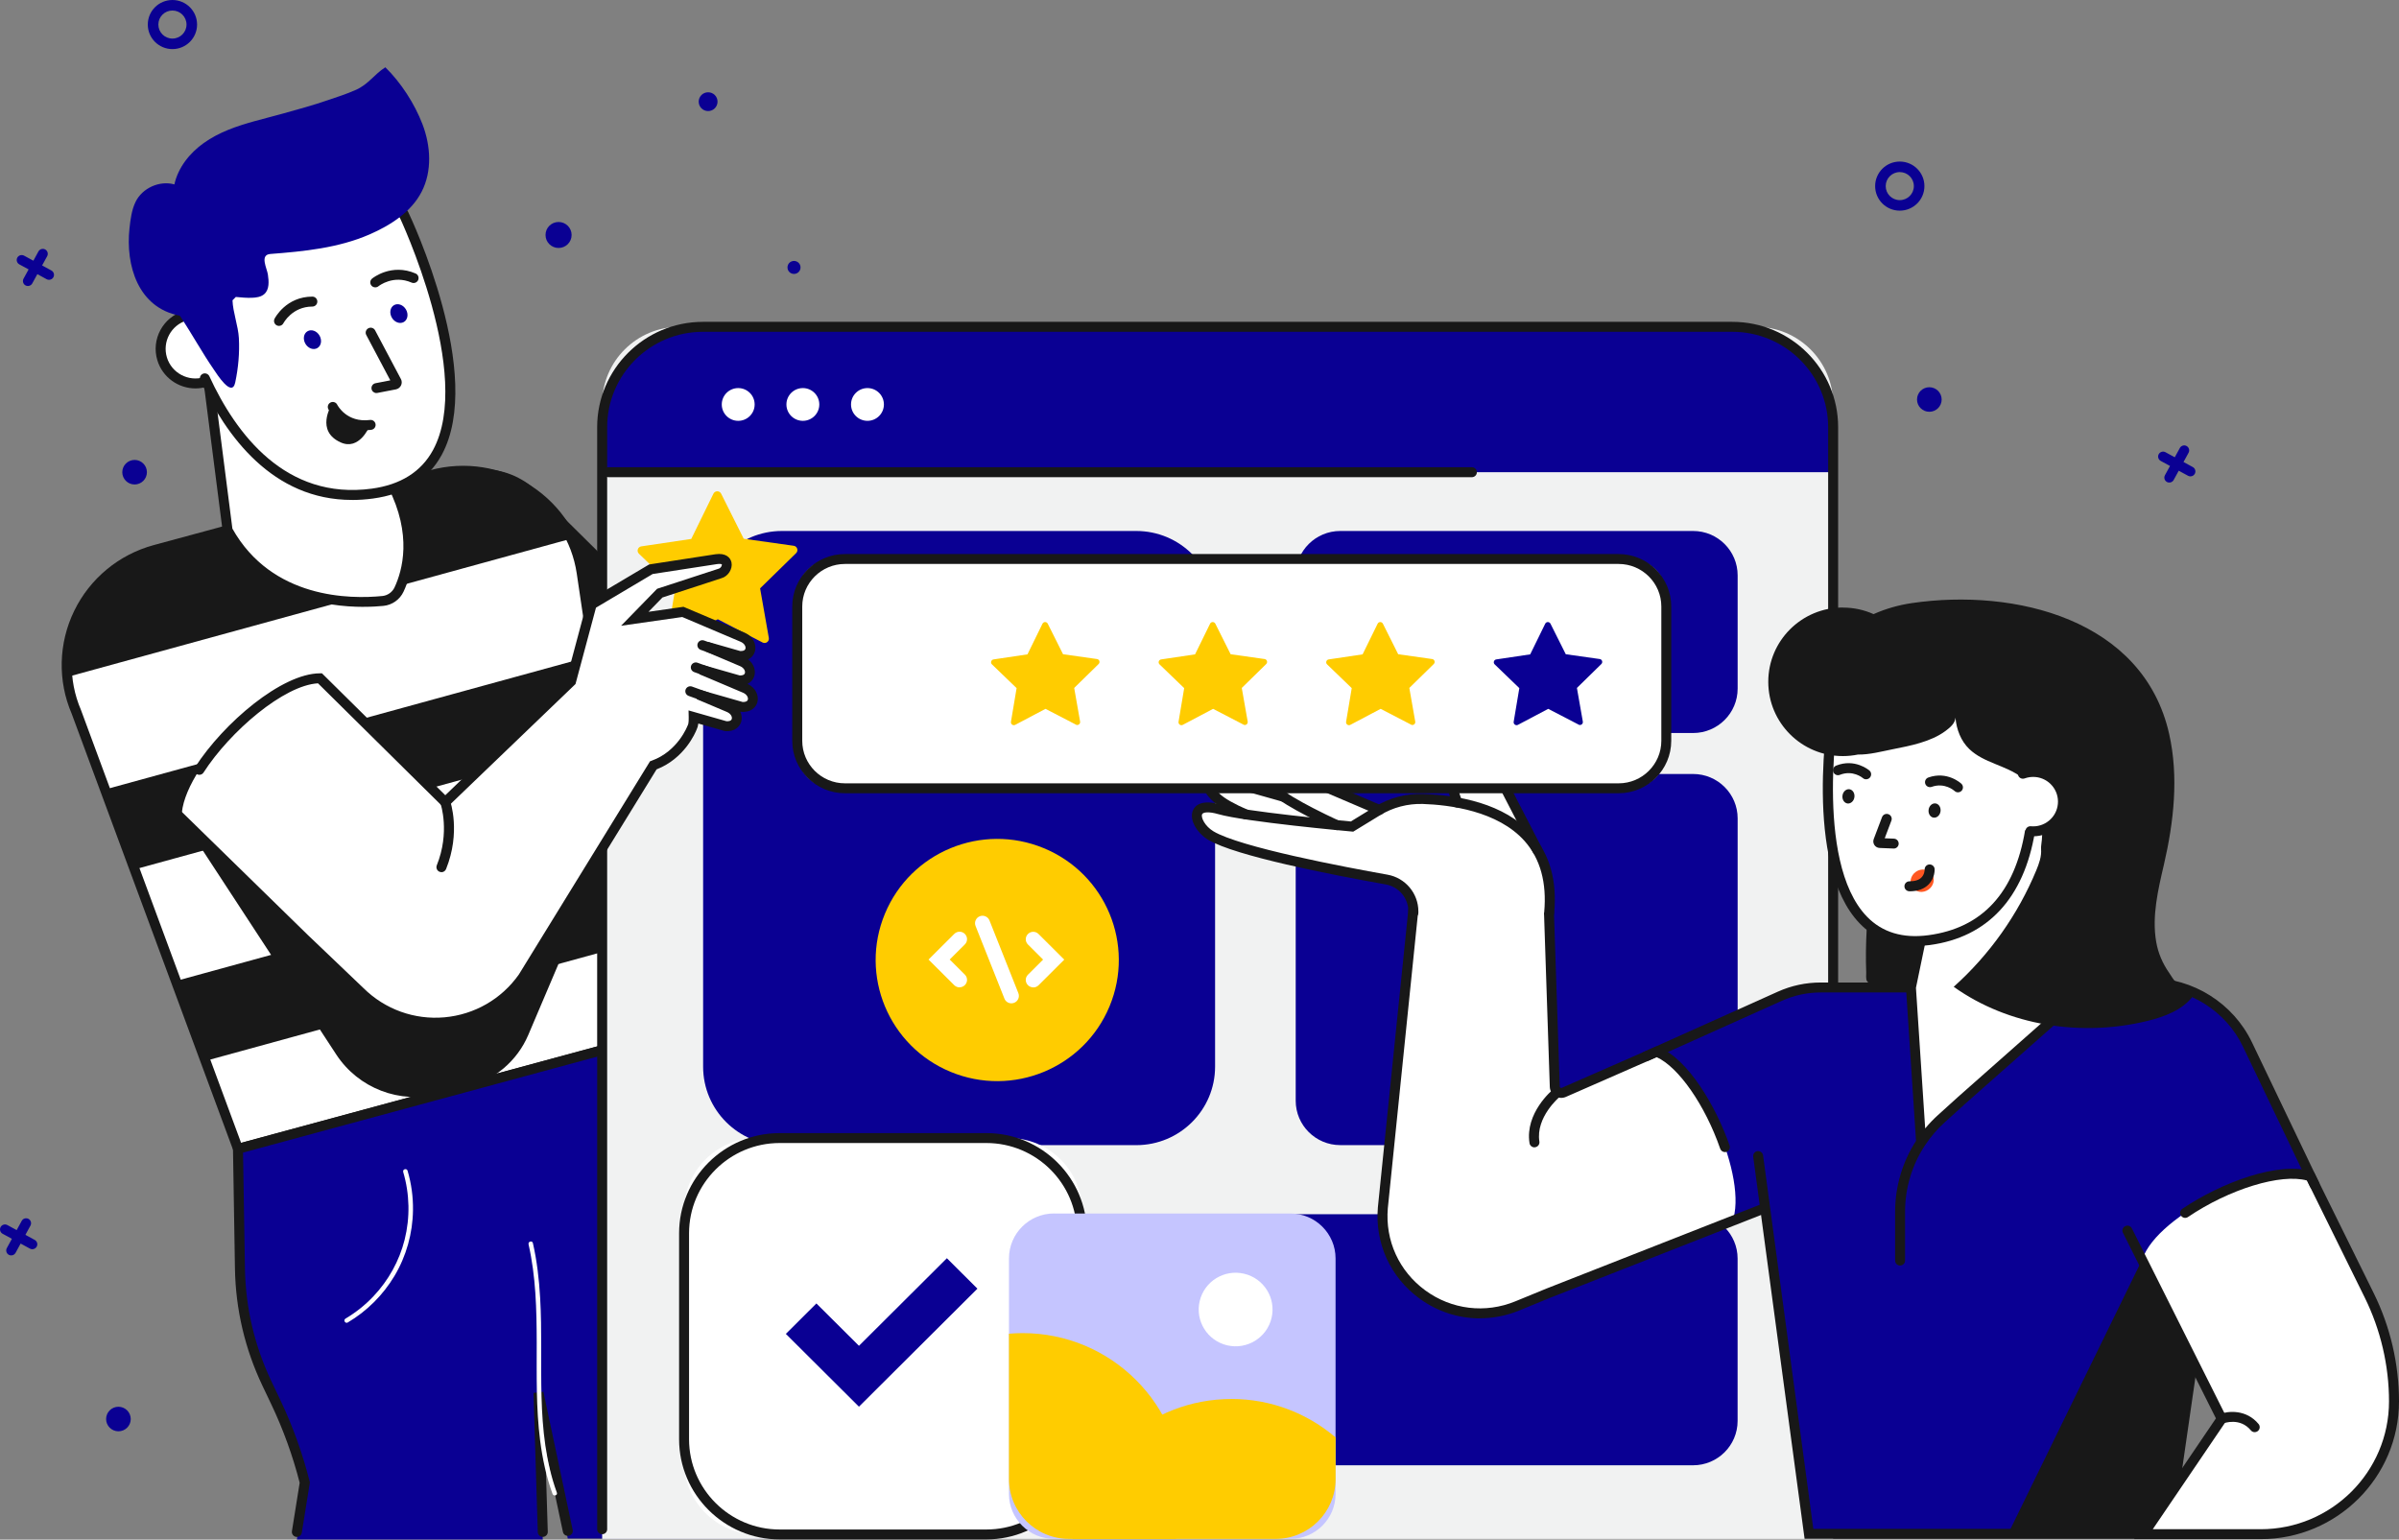 <svg width="349" height="224" viewBox="0 0 349 224" fill="none" xmlns="http://www.w3.org/2000/svg">
<rect x="0" y="0" width="349" height="224" fill="#808080" stroke="none"/>
<g clip-path="url(#clip0_6_1468)">
<path d="M78.164 71.525L94.77 87.95L73.462 109.337L56.856 92.912C52.426 88.531 52.4 81.393 56.798 76.979L62.169 71.588C66.566 67.174 73.734 67.144 78.168 71.529L78.164 71.525Z" fill="#181818"/>
<path d="M62.799 69.095L22.561 79.997C12.351 82.767 6.947 93.884 11.108 103.581L34.623 167.152L94.642 150.888L84.616 83.309C83.09 73.015 72.875 66.359 62.799 69.09V69.095Z" fill="#181818"/>
<path d="M94.642 150.893L92.6 137.139L29.885 154.349L34.623 167.152L94.642 150.893Z" fill="white"/>
<path d="M84.616 83.314C84.355 81.55 83.834 79.891 83.107 78.371L9.793 98.489C9.965 100.197 10.393 101.911 11.108 103.581L15.281 114.864L86.403 95.349L84.616 83.314Z" fill="white"/>
<path d="M90.78 124.837L88.228 107.654L19.581 126.49L25.59 142.727L90.78 124.837Z" fill="white"/>
<path d="M34.174 168.024L33.946 167.405L10.426 103.834C8.373 99.052 8.501 93.59 10.792 88.88C13.078 84.17 17.301 80.676 22.372 79.305L62.61 68.403C67.615 67.048 72.975 67.888 77.314 70.719C81.653 73.549 84.577 78.099 85.337 83.213L95.458 151.423L34.179 168.03L34.174 168.024ZM62.993 69.79L22.755 80.692C18.089 81.958 14.21 85.17 12.102 89.504C9.999 93.839 9.877 98.87 11.78 103.298L35.078 166.283L93.832 150.361L83.9 83.418C83.201 78.713 80.51 74.522 76.521 71.924C72.526 69.32 67.599 68.546 62.993 69.79Z" fill="#181818"/>
<path d="M33.103 77.143C39.14 88.045 51.424 87.863 55.708 87.437C56.723 87.338 57.611 86.707 58.044 85.784C59.209 83.307 60.807 77.817 57.117 70.581L48.85 48.572L29.951 52.508L33.103 77.143Z" fill="white"/>
<path d="M52.873 88.294C47.396 88.294 37.653 86.857 32.471 77.492L32.404 77.37L29.147 51.934L49.31 47.732L57.783 70.288C61.556 77.707 59.98 83.368 58.704 86.088C58.166 87.238 57.045 88.029 55.786 88.151C55.087 88.222 54.088 88.289 52.878 88.289L52.873 88.294ZM33.808 76.911C39.567 87.156 50.981 87.183 55.636 86.713C56.391 86.636 57.062 86.16 57.389 85.475C58.554 82.993 59.986 77.801 56.474 70.907L56.44 70.836L48.389 49.407L30.756 53.078L33.808 76.911Z" fill="#181818"/>
<path d="M47.551 66.132L55.203 65.529L56.557 69.184C56.557 69.184 51.807 70.931 47.551 66.132Z" fill="#181818"/>
<path d="M34.623 167.151L34.912 184.544C35.006 190.354 36.349 196.07 38.846 201.322L40.128 204.015C41.914 207.763 43.324 211.677 44.345 215.702L43.191 223.994H78.957L78.335 202.638L82.597 223.84H115.799L97.894 157.935L94.642 150.887L34.623 167.151Z" fill="#0A0093"/>
<path d="M43.19 223.614C43.151 223.614 43.112 223.614 43.074 223.603C42.68 223.542 42.408 223.171 42.469 222.773L43.595 215.73C42.591 211.811 41.204 207.974 39.467 204.32L38.185 201.627C35.627 196.248 34.279 190.504 34.179 184.55L33.885 166.594L95.042 150.02L98.593 157.737L116.498 222.536C116.603 222.923 116.376 223.321 115.993 223.426C115.605 223.531 115.205 223.304 115.1 222.923L97.211 158.179L94.237 151.739L35.356 167.694L35.633 184.522C35.727 190.266 37.026 195.811 39.5 201.003L40.782 203.695C42.585 207.482 44.017 211.457 45.043 215.52L45.082 215.664L43.906 223C43.85 223.354 43.54 223.608 43.19 223.608V223.614Z" fill="#181818"/>
<path d="M78.962 223.607C78.574 223.607 78.252 223.297 78.235 222.905L77.614 202.66L79.051 202.488L83.312 222.584C83.395 222.977 83.146 223.358 82.752 223.441C82.352 223.524 81.975 223.275 81.892 222.883L79.317 210.731L79.689 222.86C79.7 223.259 79.384 223.59 78.984 223.607H78.962Z" fill="#181818"/>
<path d="M81.015 217.183C79.389 212.705 78.906 207.945 78.779 203.213C78.651 198.419 78.857 193.621 78.579 188.828C78.424 186.152 78.119 183.476 77.525 180.861C77.431 180.452 76.804 180.623 76.892 181.033C77.958 185.71 78.069 190.53 78.08 195.307C78.085 200.072 77.974 204.866 78.579 209.603C78.918 212.24 79.472 214.85 80.382 217.354C80.527 217.747 81.154 217.575 81.015 217.183Z" fill="white"/>
<path d="M58.654 170.507C59.603 173.702 59.675 177.135 58.865 180.369C58.094 183.443 56.518 186.285 54.337 188.59C53.139 189.862 51.763 190.956 50.259 191.852C49.899 192.068 50.232 192.626 50.592 192.41C53.372 190.768 55.719 188.419 57.378 185.655C59.109 182.763 60.036 179.435 60.08 176.068C60.108 174.133 59.842 172.187 59.292 170.33C59.176 169.926 58.543 170.098 58.66 170.501L58.654 170.507Z" fill="white"/>
<path d="M27.299 120.37L48.911 153.414C52.135 158.339 58.16 160.656 63.864 159.158L67.926 158.157C71.938 157.167 75.25 154.353 76.859 150.561L90.009 119.641L27.299 120.37Z" fill="#181818"/>
<path d="M33.264 49.286C34.074 51.951 32.565 54.759 29.89 55.567C27.216 56.374 24.397 54.87 23.587 52.205C22.777 49.541 24.286 46.732 26.96 45.925C29.635 45.118 32.454 46.622 33.264 49.286Z" fill="white"/>
<path d="M28.431 56.512C25.951 56.512 23.648 54.908 22.893 52.421C21.967 49.38 23.698 46.157 26.75 45.239C29.801 44.316 33.036 46.041 33.957 49.081C34.884 52.122 33.153 55.345 30.101 56.263C29.546 56.429 28.98 56.512 28.431 56.512ZM28.425 46.433C28.009 46.433 27.587 46.494 27.171 46.621C24.885 47.312 23.593 49.723 24.281 52.001C24.974 54.278 27.399 55.566 29.679 54.881C31.965 54.19 33.258 51.779 32.57 49.502C32.004 47.639 30.279 46.439 28.42 46.439L28.425 46.433Z" fill="#181818"/>
<path d="M60.091 33.092C60.091 33.092 76.698 68.756 54.177 71.808C31.655 74.859 25.757 42.756 25.757 42.756C25.757 42.756 31.999 11.393 60.091 33.092Z" fill="white"/>
<path d="M51.197 72.737C39.684 72.737 32.892 63.482 29.141 55.345C28.975 54.98 29.136 54.554 29.497 54.388C29.857 54.222 30.29 54.383 30.456 54.742C34.324 63.14 41.559 72.787 54.077 71.095C58.283 70.526 61.279 68.635 62.993 65.484C68.953 54.51 58.172 31.661 58.061 31.434C57.889 31.075 58.044 30.644 58.405 30.472C58.765 30.301 59.198 30.456 59.37 30.815C59.831 31.777 70.573 54.554 64.264 66.175C62.316 69.757 58.954 71.897 54.265 72.532C53.206 72.676 52.179 72.743 51.186 72.743L51.197 72.737Z" fill="#181818"/>
<path d="M54.593 41.807C54.382 41.807 54.171 41.718 54.027 41.541C53.777 41.232 53.822 40.779 54.132 40.53C54.243 40.436 56.962 38.274 60.458 39.789C60.824 39.949 60.99 40.375 60.835 40.74C60.674 41.105 60.252 41.276 59.881 41.116C57.217 39.955 55.137 41.58 55.048 41.652C54.915 41.757 54.754 41.812 54.593 41.812V41.807Z" fill="#181818"/>
<path d="M59.059 45.029C59.453 45.703 59.315 46.522 58.749 46.848C58.183 47.18 57.4 46.898 57.006 46.218C56.612 45.543 56.751 44.725 57.317 44.399C57.883 44.067 58.665 44.349 59.059 45.029Z" fill="#0A0093"/>
<path d="M40.588 47.417C40.477 47.417 40.366 47.389 40.261 47.339C39.906 47.157 39.761 46.72 39.944 46.366C40.011 46.234 41.626 43.165 45.437 43.154C45.837 43.154 46.164 43.475 46.164 43.879C46.164 44.277 45.843 44.603 45.437 44.603C42.502 44.608 41.243 47.002 41.232 47.024C41.104 47.273 40.849 47.417 40.582 47.417H40.588Z" fill="#181818"/>
<path d="M46.481 48.822C46.875 49.496 46.736 50.315 46.17 50.641C45.604 50.973 44.822 50.691 44.428 50.011C44.034 49.331 44.172 48.518 44.739 48.192C45.304 47.86 46.087 48.142 46.481 48.822Z" fill="#0A0093"/>
<path d="M54.765 57.186C54.426 57.186 54.121 56.948 54.054 56.6C53.977 56.207 54.237 55.826 54.631 55.754L56.779 55.339L53.283 48.738C53.094 48.385 53.233 47.948 53.588 47.76C53.943 47.572 54.382 47.71 54.57 48.064L58.316 55.135C58.471 55.395 58.488 55.754 58.349 56.058C58.21 56.362 57.927 56.583 57.594 56.65L54.903 57.169C54.859 57.18 54.809 57.18 54.765 57.18V57.186ZM57.028 55.809C57.028 55.809 57.039 55.831 57.045 55.842L57.028 55.809Z" fill="#181818"/>
<path d="M53.089 62.594C50.109 62.594 48.323 60.653 47.762 59.526C47.585 59.166 47.729 58.735 48.09 58.558C48.45 58.381 48.883 58.525 49.061 58.884C49.116 59 50.459 61.532 53.827 61.101C54.221 61.046 54.587 61.328 54.637 61.726C54.687 62.124 54.41 62.483 54.01 62.533C53.688 62.572 53.383 62.594 53.084 62.594H53.089Z" fill="#181818"/>
<path d="M51.785 13.069C50.409 13.688 48.905 14.159 47.629 14.595C45.487 15.331 43.296 15.928 41.115 16.536C38.546 17.254 35.738 17.863 33.214 18.885C31.96 19.394 30.75 20.019 29.646 20.804C27.593 22.269 25.912 24.369 25.368 26.83C23.21 26.227 20.696 27.36 19.72 29.373C19.154 30.534 18.976 31.949 18.837 33.226C18.255 38.589 20.069 44.791 26.151 45.925C26.195 45.991 26.239 46.057 26.284 46.124C27.948 48.617 29.402 51.298 31.089 53.742C31.516 54.361 33.735 57.938 34.218 55.655C34.667 53.532 34.867 51.359 34.751 49.192C34.656 47.428 33.88 45.416 33.824 43.691C33.991 43.536 34.151 43.371 34.307 43.205C35.078 43.277 35.855 43.354 36.637 43.326C37.286 43.304 37.98 43.21 38.463 42.773C39.206 42.099 39.117 40.932 38.973 39.943C38.834 39.014 37.752 37.074 39.328 36.952C44.217 36.576 49.205 36.084 53.743 34.116C56.806 32.784 59.814 30.86 61.34 27.896C62.888 24.889 62.666 21.213 61.456 18.061C60.319 15.098 58.332 12.013 56.057 9.791C54.465 10.792 53.621 12.251 51.779 13.075L51.785 13.069Z" fill="#0A0093"/>
<path d="M48.206 58.973C48.206 58.973 49.094 62.069 53.671 62.179C53.671 62.179 52.24 65.562 49.577 64.374C45.859 62.715 48.206 58.973 48.206 58.973Z" fill="#181818"/>
<path d="M98.831 47.551H255.446C261.643 47.551 266.676 52.565 266.676 58.74V223.901H87.601V58.74C87.601 52.565 92.634 47.551 98.831 47.551Z" fill="#F1F2F2"/>
<path d="M252.577 47.551H101.706C93.915 47.551 87.601 53.842 87.601 61.604V68.703H266.681V61.604C266.681 53.842 260.367 47.551 252.577 47.551Z" fill="#0A0093"/>
<path d="M109.784 58.846C109.784 60.161 108.713 61.228 107.393 61.228C106.072 61.228 105.001 60.161 105.001 58.846C105.001 57.53 106.072 56.463 107.393 56.463C108.713 56.463 109.784 57.53 109.784 58.846Z" fill="white"/>
<path d="M119.189 58.846C119.189 60.161 118.118 61.228 116.798 61.228C115.477 61.228 114.406 60.161 114.406 58.846C114.406 57.53 115.477 56.463 116.798 56.463C118.118 56.463 119.189 57.53 119.189 58.846Z" fill="white"/>
<path d="M128.588 58.846C128.588 60.161 127.517 61.228 126.197 61.228C124.876 61.228 123.805 60.161 123.805 58.846C123.805 57.53 124.876 56.463 126.197 56.463C127.517 56.463 128.588 57.53 128.588 58.846Z" fill="white"/>
<path d="M165.303 77.254H113.751C107.42 77.254 102.288 82.368 102.288 88.676V155.188C102.288 161.496 107.42 166.61 113.751 166.61H165.303C171.634 166.61 176.767 161.496 176.767 155.188V88.676C176.767 82.368 171.634 77.254 165.303 77.254Z" fill="#0A0093"/>
<path d="M246.307 77.254H194.977C191.398 77.254 188.496 80.145 188.496 83.711V100.191C188.496 103.757 191.398 106.648 194.977 106.648H246.307C249.886 106.648 252.787 103.757 252.787 100.191V83.711C252.787 80.145 249.886 77.254 246.307 77.254Z" fill="#0A0093"/>
<path d="M246.301 176.656H111.699C108.119 176.656 105.218 179.547 105.218 183.113V206.731C105.218 210.297 108.119 213.188 111.699 213.188H246.301C249.881 213.188 252.782 210.297 252.782 206.731V183.113C252.782 179.547 249.881 176.656 246.301 176.656Z" fill="#0A0093"/>
<path d="M246.307 112.609H194.977C191.398 112.609 188.496 115.5 188.496 119.067V160.148C188.496 163.714 191.398 166.605 194.977 166.605H246.307C249.886 166.605 252.787 163.714 252.787 160.148V119.067C252.787 115.5 249.886 112.609 246.307 112.609Z" fill="#0A0093"/>
<path d="M214.12 69.427H88.528C88.128 69.427 87.801 69.101 87.801 68.703C87.801 68.305 88.123 67.978 88.528 67.978H214.125C214.525 67.978 214.852 68.305 214.852 68.703C214.852 69.101 214.53 69.427 214.125 69.427H214.12Z" fill="#181818"/>
<path d="M266.681 223.21C266.282 223.21 265.954 222.889 265.954 222.486V62.156C265.954 54.5 259.707 48.275 252.022 48.275H102.26C94.575 48.275 88.328 54.5 88.328 62.156V222.491C88.328 222.889 88.006 223.216 87.601 223.216C87.196 223.216 86.874 222.895 86.874 222.491V62.156C86.874 53.703 93.776 46.826 102.26 46.826H252.022C260.506 46.826 267.408 53.703 267.408 62.156V222.491C267.408 222.889 267.086 223.216 266.681 223.216V223.21Z" fill="#181818"/>
<path d="M83.157 34.188C83.157 35.233 82.308 36.078 81.259 36.078C80.21 36.078 79.361 35.233 79.361 34.188C79.361 33.143 80.21 32.297 81.259 32.297C82.308 32.297 83.157 33.143 83.157 34.188Z" fill="#0A0093"/>
<path d="M116.459 38.908C116.459 39.428 116.037 39.854 115.51 39.854C114.983 39.854 114.562 39.433 114.562 38.908C114.562 38.383 114.983 37.963 115.51 37.963C116.037 37.963 116.459 38.383 116.459 38.908Z" fill="#0A0093"/>
<path d="M104.386 14.793C104.386 15.545 103.775 16.159 103.015 16.159C102.255 16.159 101.645 15.551 101.645 14.793C101.645 14.036 102.255 13.428 103.015 13.428C103.775 13.428 104.386 14.036 104.386 14.793Z" fill="#0A0093"/>
<path d="M280.675 59.911C281.665 59.911 282.467 59.112 282.467 58.126C282.467 57.139 281.665 56.34 280.675 56.34C279.685 56.34 278.883 57.139 278.883 58.126C278.883 59.112 279.685 59.911 280.675 59.911Z" fill="#0A0093"/>
<path d="M21.373 68.702C21.373 69.686 20.568 70.487 19.581 70.487C18.593 70.487 17.789 69.686 17.789 68.702C17.789 67.718 18.593 66.916 19.581 66.916C20.568 66.916 21.373 67.718 21.373 68.702Z" fill="#0A0093"/>
<path d="M19.02 206.458C19.02 207.442 18.216 208.243 17.228 208.243C16.241 208.243 15.436 207.442 15.436 206.458C15.436 205.474 16.241 204.672 17.228 204.672C18.216 204.672 19.02 205.474 19.02 206.458Z" fill="#0A0093"/>
<path d="M25.085 0C23.105 0 21.501 1.598 21.501 3.571C21.501 5.545 23.105 7.143 25.085 7.143C27.066 7.143 28.67 5.545 28.67 3.571C28.67 1.598 27.066 0 25.085 0ZM25.085 5.611C23.953 5.611 23.038 4.699 23.038 3.571C23.038 2.444 23.953 1.531 25.085 1.531C26.217 1.531 27.133 2.444 27.133 3.571C27.133 4.699 26.217 5.611 25.085 5.611Z" fill="#0A0093"/>
<path d="M276.374 23.506C274.394 23.506 272.79 25.104 272.79 27.077C272.79 29.051 274.394 30.649 276.374 30.649C278.355 30.649 279.959 29.051 279.959 27.077C279.959 25.104 278.355 23.506 276.374 23.506ZM276.374 29.117C275.243 29.117 274.327 28.205 274.327 27.077C274.327 25.949 275.243 25.037 276.374 25.037C277.506 25.037 278.422 25.949 278.422 27.077C278.422 28.205 277.506 29.117 276.374 29.117Z" fill="#0A0093"/>
<path d="M319.005 67.955L317.651 67.219L318.389 65.871C318.577 65.522 318.45 65.085 318.1 64.892C317.751 64.698 317.312 64.831 317.118 65.179L316.38 66.528L315.026 65.793C314.677 65.605 314.238 65.732 314.044 66.081C313.855 66.429 313.983 66.866 314.333 67.059L315.687 67.794L314.949 69.143C314.76 69.492 314.888 69.928 315.237 70.122C315.587 70.31 316.025 70.183 316.219 69.834L316.957 68.485L318.311 69.221C318.661 69.409 319.099 69.281 319.293 68.933C319.482 68.585 319.354 68.148 319.005 67.955Z" fill="#0A0093"/>
<path d="M7.48 39.356L6.126 38.621L6.864 37.272C7.052 36.924 6.925 36.487 6.575 36.294C6.226 36.106 5.787 36.233 5.593 36.581L4.855 37.93L3.501 37.195C3.152 37.007 2.713 37.134 2.519 37.482C2.331 37.831 2.458 38.267 2.808 38.461L4.162 39.196L3.424 40.545C3.235 40.893 3.363 41.33 3.712 41.524C4.062 41.712 4.5 41.584 4.694 41.236L5.432 39.887L6.786 40.623C7.136 40.81 7.574 40.683 7.768 40.335C7.957 39.987 7.829 39.55 7.48 39.356Z" fill="#0A0093"/>
<path d="M5.049 180.398L3.695 179.662L4.433 178.313C4.622 177.965 4.494 177.528 4.145 177.335C3.795 177.147 3.357 177.274 3.162 177.622L2.425 178.971L1.071 178.236C0.721 178.048 0.283 178.175 0.089 178.523C-0.1 178.872 0.028 179.308 0.377 179.502L1.731 180.237L0.993 181.586C0.804 181.934 0.932 182.371 1.281 182.565C1.631 182.753 2.069 182.625 2.264 182.277L3.002 180.928L4.355 181.664C4.705 181.852 5.143 181.724 5.338 181.376C5.532 181.028 5.399 180.591 5.049 180.398Z" fill="#0A0093"/>
<path d="M110.944 93.48L104.424 90.097L97.932 93.53C97.472 93.773 96.933 93.386 97.017 92.872L98.232 85.652L92.95 80.56C92.578 80.201 92.778 79.571 93.294 79.493L100.562 78.41L103.786 71.831C104.013 71.366 104.679 71.361 104.912 71.831L108.192 78.382L115.466 79.405C115.982 79.477 116.187 80.107 115.821 80.472L110.577 85.602L111.848 92.817C111.937 93.325 111.399 93.718 110.938 93.48H110.944Z" fill="#FFCC00"/>
<path d="M146.766 165.576H110.156C104.282 165.576 99.519 170.321 99.519 176.174V212.651C99.519 218.504 104.282 223.249 110.156 223.249H146.766C152.64 223.249 157.402 218.504 157.402 212.651V176.174C157.402 170.321 152.64 165.576 146.766 165.576Z" fill="white"/>
<path d="M143.492 223.973H113.424C105.356 223.973 98.793 217.433 98.793 209.394V179.436C98.793 171.398 105.356 164.857 113.424 164.857H143.492C151.559 164.857 158.123 171.398 158.123 179.436V209.394C158.123 217.433 151.559 223.973 143.492 223.973ZM113.424 166.3C106.155 166.3 100.241 172.194 100.241 179.436V209.394C100.241 216.636 106.155 222.53 113.424 222.53H143.492C150.76 222.53 156.675 216.636 156.675 209.394V179.436C156.675 172.194 150.76 166.3 143.492 166.3H113.424Z" fill="#181818"/>
<path d="M124.959 204.662L114.323 194.07L118.767 189.641L124.959 195.805L137.749 183.062L142.193 187.491L124.959 204.662Z" fill="#0A0093"/>
<path d="M107.997 92.69L99.352 89.025L92.361 90.026L96.001 86.294L104.784 83.425C105.889 83.126 106.432 81.031 104.219 81.352L94.703 82.817L86.08 87.936L83.078 99.142L64.785 116.711L46.558 98.689C39.411 98.716 26.394 111.78 26.422 118.901L44.2 136.486L44.327 136.614C44.521 136.807 44.721 136.995 44.926 137.183L52.384 144.304C59.225 151.07 70.533 150.07 76.071 142.208L95.052 111.365C99.241 109.867 100.717 105.826 100.717 105.826C100.878 105.555 100.939 105.03 100.923 104.333L105.572 105.66C107.592 105.842 107.736 103.637 106.011 102.918L101.644 101.066L107.908 102.852C109.928 103.034 110.072 100.828 108.347 100.11L102.021 97.428L107.476 98.987C109.495 99.17 109.639 96.964 107.914 96.245L102.854 94.1L107.553 95.444C109.573 95.626 109.717 93.42 107.992 92.701L107.997 92.69Z" fill="white"/>
<path d="M63.331 149.516C59.053 149.516 54.942 147.841 51.873 144.806L44.427 137.696C44.227 137.514 44.022 137.32 43.822 137.121L43.695 136.994L20.996 114.82C20.707 114.538 20.707 114.085 20.985 113.797C21.262 113.515 21.723 113.51 22.011 113.786L44.843 136.093C45.032 136.281 45.226 136.464 45.42 136.64L52.889 143.772C56.007 146.857 60.291 148.399 64.652 148.012C69.013 147.625 72.958 145.359 75.477 141.787L94.564 110.762L94.803 110.674C98.626 109.308 100.018 105.604 100.03 105.571L100.085 105.449C100.085 105.449 100.213 105.223 100.19 104.344L100.168 103.359L105.695 104.935C105.939 104.946 106.377 104.924 106.46 104.587C106.538 104.277 106.305 103.813 105.728 103.575L101.356 101.723L101.838 100.363L108.031 102.132C108.269 102.143 108.713 102.121 108.796 101.784C108.874 101.474 108.641 101.01 108.064 100.772L101.739 98.091L102.221 96.731L107.603 98.268C107.842 98.279 108.286 98.257 108.369 97.919C108.447 97.61 108.214 97.146 107.637 96.908L102.571 94.757L103.054 93.397L107.681 94.719C107.92 94.73 108.364 94.707 108.447 94.37C108.524 94.061 108.291 93.596 107.714 93.359L99.253 89.771L90.353 91.042L95.596 85.663L104.552 82.739C104.729 82.689 104.885 82.54 104.968 82.357C105.029 82.224 105.018 82.13 105.012 82.114C104.99 82.086 104.801 81.998 104.319 82.07L94.947 83.513L86.702 88.411L83.722 99.523L64.774 117.722L46.264 99.418C41.309 99.694 33.469 106.4 29.613 112.393C29.396 112.73 28.947 112.83 28.608 112.614C28.27 112.398 28.17 111.951 28.386 111.613C32.526 105.173 40.998 97.98 46.541 97.964H46.841L64.779 115.699L82.413 98.76L85.437 87.465L94.431 82.125L104.086 80.638C105.578 80.422 106.266 81.113 106.416 81.832C106.61 82.772 105.917 83.866 104.951 84.126L96.373 86.929L94.342 89.013L99.43 88.284L108.264 92.026C109.601 92.579 110.067 93.801 109.839 94.719C109.728 95.177 109.407 95.664 108.835 95.94C109.667 96.565 109.945 97.516 109.762 98.268C109.645 98.732 109.318 99.224 108.741 99.495C109.978 100.076 110.411 101.242 110.189 102.132C110.006 102.873 109.274 103.691 107.82 103.564L107.687 103.542C107.909 104.006 107.953 104.504 107.848 104.935C107.664 105.676 106.932 106.5 105.478 106.367L105.345 106.339L101.589 105.267C101.544 105.621 101.467 105.897 101.356 106.113C101.15 106.643 99.569 110.364 95.519 111.934L76.67 142.567C73.885 146.525 69.551 149.019 64.763 149.439C64.28 149.483 63.792 149.5 63.315 149.5L63.331 149.516Z" fill="#181818"/>
<path d="M102.943 102.198C102.859 102.198 102.776 102.187 102.699 102.154L100.179 101.247C99.802 101.109 99.608 100.7 99.741 100.324C99.88 99.948 100.296 99.755 100.668 99.888L103.187 100.794C103.564 100.932 103.758 101.341 103.625 101.717C103.52 102.01 103.242 102.193 102.943 102.193V102.198Z" fill="#181818"/>
<path d="M103.742 98.732C103.658 98.732 103.575 98.721 103.497 98.687L100.978 97.781C100.601 97.642 100.407 97.233 100.54 96.857C100.679 96.481 101.095 96.288 101.467 96.421L103.986 97.327C104.363 97.466 104.557 97.875 104.424 98.251C104.319 98.544 104.041 98.726 103.742 98.726V98.732Z" fill="#181818"/>
<path d="M104.696 95.497C104.613 95.497 104.53 95.486 104.452 95.453L101.933 94.546C101.556 94.408 101.361 93.999 101.495 93.623C101.633 93.247 102.049 93.054 102.421 93.186L104.94 94.093C105.318 94.231 105.512 94.64 105.379 95.016C105.273 95.309 104.996 95.492 104.696 95.492V95.497Z" fill="#181818"/>
<path d="M64.219 126.888C64.13 126.888 64.036 126.871 63.947 126.838C63.575 126.689 63.398 126.268 63.542 125.898C65.49 121.072 64.114 116.992 64.097 116.953C63.964 116.577 64.164 116.162 64.541 116.035C64.924 115.903 65.334 116.102 65.468 116.478C65.534 116.666 67.049 121.088 64.891 126.445C64.774 126.727 64.502 126.899 64.219 126.899V126.888Z" fill="#181818"/>
<path d="M153.346 176.554H187.731C191.354 176.554 194.295 179.484 194.295 183.094V217.354C194.295 220.964 191.354 223.894 187.731 223.894H153.346C149.723 223.894 146.782 220.964 146.782 217.354V183.089C146.782 179.479 149.723 176.549 153.346 176.549V176.554Z" fill="#C5C5FF"/>
<path d="M184.983 191.754C185.664 188.878 183.876 185.995 180.989 185.316C178.102 184.637 175.209 186.419 174.528 189.295C173.846 192.172 175.634 195.054 178.521 195.733C181.408 196.412 184.301 194.631 184.983 191.754Z" fill="white"/>
<path d="M148.769 193.957C148.097 193.957 147.437 193.99 146.782 194.045V215.192C146.782 220.001 150.694 223.899 155.521 223.899H171.063C171.712 221.765 172.062 219.509 172.062 217.165C172.062 204.35 161.636 193.957 148.769 193.957Z" fill="#FFCC00"/>
<path d="M179.142 203.545C167.245 203.545 157.441 212.429 156.032 223.9H185.561C190.389 223.9 194.3 220.003 194.3 215.193V209.134C190.228 205.651 184.934 203.539 179.142 203.539V203.545Z" fill="#FFCC00"/>
<path d="M240.021 153.445L251.623 177.963L269.556 170.235C276.436 167.216 279.554 159.211 276.525 152.361C273.495 145.506 265.461 142.399 258.586 145.418L240.021 153.439V153.445Z" fill="#0A0093"/>
<path d="M240.997 153.015L226.238 159.488L225.35 132.786C225.35 132.786 205.83 130.967 205.614 132.316L201.175 175.725C200.271 186.279 210.902 194.041 220.734 190.005L225.256 188.148L251.983 177.832C254.447 171.513 247.356 155.469 241.014 153.015H240.997Z" fill="white"/>
<path d="M215.291 191.813C212.183 191.813 209.109 190.834 206.496 188.921C202.263 185.831 200.004 180.872 200.448 175.664L204.893 132.239C204.931 131.841 205.281 131.564 205.686 131.592C206.086 131.63 206.374 131.984 206.335 132.382L201.896 175.791C201.497 180.485 203.533 184.957 207.356 187.749C211.179 190.541 216.073 191.133 220.456 189.33L224.978 187.473L256.078 175.255C256.456 175.111 256.872 175.294 257.021 175.664C257.166 176.035 256.983 176.455 256.611 176.604L225.517 188.816L221.006 190.668C219.152 191.431 217.216 191.802 215.291 191.802V191.813Z" fill="#181818"/>
<path d="M250.94 167.621C250.641 167.621 250.358 167.433 250.252 167.134C248.05 160.782 244.204 155.259 241.003 153.805L227.792 159.594C227.287 159.815 226.704 159.776 226.238 159.478C225.772 159.185 225.478 158.681 225.461 158.134L224.618 132.809C224.607 132.41 224.918 132.073 225.317 132.062C225.705 132.035 226.055 132.361 226.066 132.759L226.91 158.084C226.91 158.178 226.971 158.234 227.009 158.256C227.043 158.278 227.115 158.311 227.204 158.272L240.975 152.235L241.253 152.346C245.536 154.004 249.625 160.932 251.617 166.664C251.745 167.04 251.545 167.455 251.168 167.582C251.09 167.61 251.013 167.621 250.929 167.621H250.94Z" fill="#181818"/>
<path d="M299.085 100.59C294.308 96.04 287.006 92.756 280.259 93.231C273.135 93.729 272.324 100.966 272.963 106.394C273.972 114.958 272.508 123.488 271.786 132.013C271.609 134.142 271.475 136.27 271.453 138.404C271.442 139.432 271.453 140.455 271.492 141.483C271.509 141.848 271.398 142.434 271.62 142.76C271.781 143.004 272.141 143.208 272.363 143.396C272.657 143.645 272.963 143.888 273.268 144.12C275.72 146 278.489 147.471 281.424 148.471C284.049 149.367 286.801 149.881 289.569 149.969C292.832 150.08 296.083 149.621 299.318 149.168C301.499 148.858 303.702 148.549 305.782 147.824C307.203 147.332 308.568 146.636 309.733 145.679C310.171 145.32 310.998 144.723 311.115 144.142C311.27 143.374 311.348 142.567 311.447 141.787C311.88 138.387 311.919 134.949 311.653 131.538C311.386 128.093 310.809 124.677 309.988 121.327C309.727 120.26 309.439 119.204 309.128 118.148C307.197 111.608 304.035 105.294 299.085 100.59Z" fill="#181818"/>
<path d="M264.934 143.666H313.617C318.844 143.445 323.96 146.254 326.418 151.229L338.02 175.073L321.113 183.36L315.359 223.148H263.158L253.559 156.747C252.56 149.847 257.937 143.666 264.934 143.666Z" fill="#0A0093"/>
<path d="M315.992 223.878H262.526L255.052 168.295C254.996 167.897 255.279 167.538 255.673 167.482C256.067 167.433 256.433 167.709 256.489 168.102L263.796 222.435H314.732L320.392 183.266C320.447 182.873 320.814 182.603 321.213 182.652C321.613 182.708 321.884 183.078 321.829 183.47L315.986 223.878H315.992Z" fill="#181818"/>
<path d="M239.443 154.419C239.166 154.419 238.9 154.258 238.783 153.993C238.617 153.628 238.783 153.202 239.144 153.037L258.625 144.285C260.606 143.395 262.709 142.947 264.878 142.947H313.595C313.994 142.947 314.332 143.268 314.332 143.671C314.332 144.075 314.022 144.396 313.622 144.396H264.939C262.98 144.385 261.033 144.794 259.224 145.606L239.743 154.358C239.649 154.402 239.543 154.424 239.443 154.424V154.419Z" fill="#181818"/>
<path d="M311.702 183.123L292.138 223.154H315.365L321.113 183.366L311.702 183.123Z" fill="#181818"/>
<path d="M328.881 223.208C339.545 223.208 348.273 214.512 348.273 203.886C348.273 198.54 347.042 193.266 344.678 188.473L336.127 171.153C329.686 168.969 313.9 176.703 311.703 183.122L323.205 206.413L311.814 223.208H328.881Z" fill="white"/>
<path d="M328.881 223.932H310.449L322.367 206.363L308.84 179.362C308.662 179.003 308.806 178.572 309.167 178.395C309.528 178.218 309.96 178.362 310.138 178.721L324.043 206.474L313.179 222.489H328.881C339.174 222.489 347.546 214.147 347.546 203.892C347.546 198.684 346.326 193.465 344.023 188.799L335.611 171.755C331.822 170.705 324.326 172.988 318.3 177.068C317.967 177.295 317.518 177.206 317.29 176.875C317.063 176.543 317.151 176.095 317.484 175.868C323.116 172.054 331.65 168.869 336.36 170.467L336.643 170.561L345.327 188.152C347.73 193.017 349 198.457 349 203.886C349 214.938 339.973 223.932 328.881 223.932Z" fill="#181818"/>
<path d="M303.957 143.656L279.421 165.355L277.995 143.667L282.761 120.646H297.759L303.957 143.656Z" fill="white"/>
<path d="M276.425 184.129C276.025 184.129 275.698 183.808 275.698 183.405V176.273C275.698 172.602 276.774 169.031 278.738 165.99L277.268 143.617L282.173 119.922H298.314L304.772 143.899L285.807 160.666L282.911 163.292C281.834 164.265 280.897 165.36 280.103 166.548C280.092 166.571 280.076 166.593 280.059 166.609C278.178 169.451 277.146 172.812 277.146 176.267V183.399C277.146 183.797 276.824 184.123 276.419 184.123L276.425 184.129ZM278.727 143.722L280.07 164.177C280.642 163.486 281.263 162.839 281.934 162.231L284.842 159.599L303.141 143.418L297.204 121.376H283.355L278.727 143.727V143.722Z" fill="#181818"/>
<path d="M205.608 132.785V132.603C205.608 130.32 203.966 128.368 201.713 127.965C194.639 126.71 180.052 123.907 176.134 121.563C173.693 120.098 172.744 116.416 177.422 117.759C181.289 118.87 196.675 120.264 196.675 120.264L200.393 117.991C202.374 116.781 204.665 116.178 206.99 116.25C213.715 116.466 226.649 118.693 225.361 132.785H205.608Z" fill="white"/>
<path d="M197.763 119.203L179.491 113.89C178.864 113.708 178.221 113.592 177.572 113.575C176.245 113.537 174.636 113.846 176.956 116.046C180.429 119.341 196.881 123.665 196.881 123.665L197.763 119.209V119.203Z" fill="white"/>
<path d="M204.354 119.408L186.86 111.939C186.26 111.685 185.639 111.491 184.995 111.397C183.68 111.198 182.049 111.315 184.085 113.775C187.137 117.462 202.945 123.726 202.945 123.726L204.36 119.408H204.354Z" fill="white"/>
<path d="M223.674 123.724L215.102 107.133C214.641 106.177 213.953 105.337 213.066 104.745C211.817 103.921 210.214 103.584 209.908 106.951C209.392 112.618 216.278 127.307 216.278 127.307L223.674 123.719V123.724Z" fill="white"/>
<path d="M295.063 105.83C295.063 105.83 300.827 134.086 280.636 136.789C260.445 139.492 266.903 102.336 266.903 102.336C266.903 102.336 280.148 85.568 295.063 105.83Z" fill="white"/>
<path d="M278.611 137.646C275.365 137.646 272.657 136.546 270.549 134.357C262.215 125.727 266.021 103.16 266.188 102.204C266.254 101.811 266.626 101.551 267.026 101.618C267.42 101.684 267.686 102.06 267.614 102.453C267.575 102.679 263.763 125.257 271.592 133.356C273.812 135.651 276.819 136.563 280.536 136.065C288.365 135.02 293.098 129.885 294.602 120.812C294.669 120.42 295.035 120.149 295.434 120.215C295.828 120.282 296.1 120.652 296.034 121.045C294.436 130.681 289.142 136.369 280.731 137.497C279.998 137.597 279.294 137.646 278.611 137.646Z" fill="#181818"/>
<path d="M275.493 123.454C275.493 123.454 275.471 123.454 275.46 123.454L273.44 123.371C273.129 123.36 272.841 123.194 272.674 122.935C272.508 122.675 272.474 122.349 272.591 122.061L273.795 118.882C273.939 118.506 274.355 118.324 274.733 118.462C275.11 118.606 275.299 119.02 275.154 119.396L274.183 121.962L275.521 122.017C275.92 122.033 276.231 122.371 276.214 122.769C276.198 123.156 275.876 123.46 275.487 123.46L275.493 123.454Z" fill="#181818"/>
<path d="M271.481 113.382C271.314 113.382 271.142 113.327 271.009 113.205C270.943 113.15 269.528 111.989 267.652 112.735C267.281 112.885 266.859 112.702 266.709 112.332C266.559 111.961 266.742 111.541 267.114 111.392C269.833 110.303 271.875 112.033 271.958 112.105C272.263 112.365 272.291 112.824 272.03 113.128C271.886 113.294 271.686 113.377 271.481 113.377V113.382Z" fill="#181818"/>
<path d="M284.842 115.278C284.664 115.278 284.487 115.211 284.348 115.084C284.282 115.023 282.917 113.807 281.013 114.482C280.636 114.614 280.22 114.421 280.087 114.045C279.954 113.669 280.148 113.254 280.525 113.122C283.288 112.143 285.258 113.951 285.336 114.028C285.63 114.305 285.641 114.758 285.369 115.051C285.225 115.2 285.031 115.278 284.842 115.278Z" fill="#181818"/>
<path d="M268.041 115.736C267.958 116.305 268.28 116.825 268.757 116.897C269.234 116.963 269.694 116.56 269.772 115.99C269.855 115.421 269.534 114.901 269.056 114.829C268.579 114.763 268.119 115.167 268.041 115.736Z" fill="#181818"/>
<path d="M280.57 117.799C280.487 118.368 280.808 118.888 281.286 118.96C281.763 119.026 282.223 118.622 282.301 118.053C282.384 117.483 282.062 116.964 281.585 116.892C281.108 116.826 280.647 117.229 280.57 117.799Z" fill="#181818"/>
<path d="M278.217 129.132C278.727 129.845 279.771 129.978 280.547 129.43C281.33 128.877 281.546 127.855 281.041 127.142C280.531 126.428 279.488 126.296 278.711 126.843C277.928 127.396 277.712 128.419 278.217 129.132Z" fill="#FF5722"/>
<path d="M277.779 129.673C277.379 129.673 277.052 129.347 277.052 128.949C277.052 128.551 277.379 128.224 277.779 128.224C278.572 128.224 279.166 128.036 279.532 127.661C280.004 127.185 279.992 126.516 279.992 126.511C279.981 126.113 280.298 125.781 280.697 125.77C281.086 125.759 281.43 126.063 281.446 126.461C281.452 126.588 281.474 127.738 280.592 128.656C279.937 129.336 278.994 129.678 277.779 129.678V129.673Z" fill="#181818"/>
<path d="M336.727 173.095C336.455 173.095 336.194 172.945 336.072 172.686L326.301 152.28C323.815 147.083 318.472 143.728 312.696 143.728H311.702C311.303 143.728 310.976 143.407 310.976 143.004C310.976 142.6 311.297 142.279 311.702 142.279H312.696C319.032 142.279 324.886 145.961 327.61 151.655L337.381 172.061C337.553 172.42 337.398 172.851 337.037 173.023C336.937 173.073 336.832 173.095 336.727 173.095Z" fill="#181818"/>
<path d="M268.107 88.399C269.694 88.399 271.203 88.741 272.563 89.35C274.327 88.559 276.219 88.028 278.122 87.746C293.093 85.552 311.808 90.079 315.564 106.786C316.968 113.028 316.241 119.568 314.799 125.804C313.955 129.436 313.029 133.295 313.678 137.038C313.966 138.702 314.621 140.189 315.581 141.571C315.747 141.809 315.897 142.052 316.053 142.29C316.319 142.699 316.624 143.003 317.035 143.268C317.706 143.705 318.344 144.125 318.899 144.711C318.954 144.772 319.01 144.827 319.06 144.888C317.506 146.955 314.898 147.928 312.379 148.542C302.83 150.87 292.221 149.272 284.22 143.572C289.43 138.906 293.57 133.063 296.239 126.611C296.638 125.643 297.01 124.621 296.932 123.554C296.899 123.106 297.01 122.647 297.043 122.194C297.087 121.613 297.115 121.033 297.126 120.447C297.16 118.86 297.126 117.119 296.527 115.62C296.078 114.498 295.062 113.818 294.102 113.094C291.761 111.325 288.604 111.004 286.495 108.986C285.264 107.809 284.614 106.106 284.476 104.409C284.431 105.238 283.699 105.846 283.033 106.344C280.897 107.936 277.889 108.505 275.293 109.02C273.833 109.307 271.947 109.816 270.293 109.782C269.583 109.926 268.845 110.004 268.091 110.004C262.098 110.004 257.243 105.166 257.243 99.196C257.243 93.225 262.098 88.388 268.091 88.388L268.107 88.399Z" fill="#181818"/>
<path d="M291.439 116.455C291.34 118.838 293.198 120.85 295.595 120.95C297.987 121.049 300.006 119.197 300.106 116.809C300.206 114.426 298.347 112.414 295.95 112.314C293.559 112.215 291.539 114.067 291.439 116.455Z" fill="white"/>
<path d="M295.784 121.674C295.629 121.674 295.468 121.668 295.312 121.652C294.913 121.613 294.619 121.265 294.658 120.867C294.696 120.469 295.04 120.181 295.446 120.214C296.4 120.303 297.343 120.01 298.087 119.396C298.83 118.782 299.285 117.914 299.374 116.958C299.557 114.984 298.092 113.226 296.106 113.049C295.568 113 295.04 113.072 294.536 113.254C294.158 113.387 293.742 113.199 293.603 112.823C293.465 112.447 293.659 112.032 294.036 111.894C294.746 111.634 295.484 111.54 296.239 111.606C299.019 111.861 301.072 114.321 300.817 117.091C300.694 118.434 300.051 119.645 299.013 120.507C298.098 121.27 296.966 121.674 295.784 121.674Z" fill="#181818"/>
<path d="M328.01 208.37C327.799 208.37 327.594 208.282 327.449 208.105C325.874 206.198 323.56 207.049 323.465 207.088C323.088 207.232 322.672 207.044 322.528 206.673C322.384 206.303 322.567 205.883 322.938 205.739C324.098 205.286 326.767 205.004 328.57 207.182C328.825 207.491 328.781 207.945 328.47 208.199C328.337 208.31 328.171 208.365 328.01 208.365V208.37Z" fill="#181818"/>
<path d="M223.225 166.93C222.875 166.93 222.565 166.675 222.509 166.316C221.827 161.943 225.788 158.626 225.955 158.488C226.26 158.234 226.721 158.278 226.976 158.582C227.231 158.891 227.187 159.345 226.881 159.599C226.848 159.627 223.386 162.54 223.946 166.089C224.007 166.482 223.735 166.852 223.341 166.913C223.303 166.919 223.264 166.924 223.23 166.924L223.225 166.93Z" fill="#181818"/>
<path d="M225.367 133.505C225.367 133.505 225.322 133.505 225.3 133.505C224.901 133.466 224.607 133.118 224.645 132.72C225.039 128.424 224.08 124.947 221.805 122.376C217.887 117.964 210.835 117.096 206.979 116.969C204.787 116.908 202.645 117.467 200.787 118.6L196.864 120.999L196.625 120.977C195.993 120.922 181.122 119.568 177.233 118.451C175.801 118.036 175.013 118.174 174.88 118.467C174.675 118.932 175.291 120.203 176.517 120.944C180.39 123.266 195.521 126.13 201.846 127.258C204.449 127.722 206.341 129.972 206.341 132.604V132.786C206.341 133.184 206.019 133.51 205.614 133.51C205.209 133.51 204.887 133.19 204.887 132.786V132.604C204.887 130.669 203.5 129.016 201.591 128.678C193.634 127.263 179.702 124.538 175.768 122.183C174.198 121.243 172.933 119.297 173.549 117.892C173.837 117.229 174.758 116.239 177.632 117.063C181.128 118.069 194.55 119.335 196.514 119.518L200.026 117.367C202.129 116.079 204.543 115.438 207.029 115.521C212.022 115.681 218.831 116.831 222.898 121.414C225.456 124.294 226.532 128.142 226.099 132.847C226.066 133.223 225.75 133.505 225.378 133.505H225.367Z" fill="#181818"/>
<path d="M181.234 119.22C181.139 119.22 181.039 119.204 180.945 119.159C178.753 118.203 177.289 117.357 176.456 116.572C175.702 115.859 174.747 114.798 175.158 113.825C175.585 112.802 177.1 112.846 177.599 112.857C178.271 112.874 178.975 112.995 179.702 113.2L186.976 115.251C187.359 115.361 187.587 115.76 187.476 116.141C187.365 116.528 186.96 116.749 186.582 116.639L179.303 114.587C178.692 114.411 178.11 114.317 177.56 114.3C176.967 114.283 176.673 114.35 176.545 114.4C176.606 114.549 176.811 114.903 177.466 115.522C178.16 116.18 179.53 116.959 181.539 117.833C181.905 117.993 182.071 118.419 181.911 118.784C181.794 119.054 181.528 119.215 181.245 119.215L181.234 119.22Z" fill="#181818"/>
<path d="M194.478 120.773C194.372 120.773 194.272 120.75 194.173 120.706C188.374 118.008 184.89 115.891 183.519 114.232C182.859 113.431 182.038 112.264 182.559 111.347C183.109 110.385 184.607 110.606 185.101 110.683C185.766 110.783 186.454 110.982 187.142 111.28L200.947 117.174C201.314 117.328 201.486 117.754 201.33 118.124C201.175 118.495 200.742 118.661 200.376 118.506L186.571 112.613C185.994 112.364 185.422 112.198 184.884 112.121C184.296 112.032 183.996 112.065 183.863 112.098C183.908 112.253 184.069 112.629 184.64 113.326C185.855 114.791 189.268 116.836 194.788 119.407C195.155 119.578 195.31 120.004 195.138 120.369C195.016 120.634 194.755 120.784 194.478 120.784V120.773Z" fill="#181818"/>
<path d="M223.674 124.449C223.413 124.449 223.158 124.305 223.031 124.057L214.458 107.466C214.031 106.57 213.415 105.846 212.666 105.348C212.105 104.978 211.634 104.84 211.373 104.961C211.234 105.028 210.779 105.365 210.63 107.018C210.458 108.876 211.168 112.159 212.677 116.527C212.81 116.903 212.605 117.317 212.228 117.445C211.845 117.572 211.434 117.373 211.306 116.997C209.709 112.375 208.993 108.975 209.181 106.885C209.342 105.138 209.853 104.082 210.741 103.657C211.506 103.292 212.422 103.452 213.465 104.143C214.43 104.784 215.224 105.708 215.756 106.819L224.318 123.388C224.501 123.741 224.362 124.178 224.007 124.361C223.902 124.416 223.785 124.443 223.674 124.443V124.449Z" fill="#181818"/>
<path d="M237.102 81.328H121.286C118.357 81.328 115.982 83.694 115.982 86.613V109.401C115.982 112.32 118.357 114.687 121.286 114.687H237.102C240.031 114.687 242.406 112.32 242.406 109.401V86.613C242.406 83.694 240.031 81.328 237.102 81.328Z" fill="white"/>
<path d="M235.476 115.411H122.912C118.689 115.411 115.255 111.989 115.255 107.782V88.239C115.255 84.031 118.689 80.609 122.912 80.609H235.47C239.693 80.609 243.127 84.031 243.127 88.239V107.782C243.127 111.989 239.693 115.411 235.47 115.411H235.476ZM122.917 82.052C119.494 82.052 116.709 84.828 116.709 88.239V107.782C116.709 111.193 119.494 113.968 122.917 113.968H235.476C238.899 113.968 241.685 111.193 241.685 107.782V88.239C241.685 84.828 238.899 82.052 235.476 82.052H122.912H122.917Z" fill="#181818"/>
<path d="M156.52 105.426L152.098 103.131L147.692 105.459C147.381 105.625 147.015 105.359 147.071 105.017L147.892 100.118L144.307 96.663C144.052 96.42 144.191 95.989 144.54 95.939L149.473 95.204L151.659 90.742C151.815 90.427 152.264 90.427 152.425 90.742L154.65 95.187L159.588 95.884C159.938 95.933 160.076 96.359 159.827 96.608L156.27 100.091L157.13 104.983C157.191 105.332 156.825 105.597 156.514 105.431L156.52 105.426Z" fill="#FFCC00"/>
<path d="M180.9 105.426L176.478 103.131L172.072 105.459C171.762 105.625 171.395 105.359 171.451 105.017L172.272 100.118L168.688 96.663C168.432 96.42 168.571 95.989 168.921 95.939L173.853 95.204L176.04 90.742C176.195 90.427 176.644 90.427 176.805 90.742L179.03 95.187L183.969 95.884C184.318 95.933 184.457 96.359 184.207 96.608L180.65 100.091L181.51 104.983C181.572 105.332 181.205 105.597 180.895 105.431L180.9 105.426Z" fill="#FFCC00"/>
<path d="M205.275 105.426L200.853 103.131L196.447 105.459C196.137 105.625 195.77 105.359 195.826 105.017L196.647 100.118L193.063 96.663C192.807 96.42 192.946 95.989 193.296 95.939L198.228 95.204L200.415 90.742C200.57 90.427 201.019 90.427 201.18 90.742L203.405 95.187L208.343 95.884C208.693 95.933 208.832 96.359 208.582 96.608L205.025 100.091L205.885 104.983C205.947 105.332 205.58 105.597 205.27 105.431L205.275 105.426Z" fill="#FFCC00"/>
<path d="M229.656 105.426L225.233 103.131L220.828 105.459C220.517 105.625 220.151 105.359 220.206 105.017L221.027 100.118L217.443 96.663C217.188 96.42 217.327 95.989 217.676 95.939L222.609 95.204L224.795 90.742C224.95 90.427 225.4 90.427 225.561 90.742L227.786 95.187L232.724 95.884C233.073 95.933 233.212 96.359 232.962 96.608L229.406 100.091L230.266 104.983C230.327 105.332 229.961 105.597 229.65 105.431L229.656 105.426Z" fill="#0A0093"/>
<path d="M161.412 146.418C165.15 137.428 160.865 127.122 151.842 123.398C142.819 119.674 132.475 123.943 128.738 132.933C125 141.923 129.285 152.23 138.308 155.953C147.331 159.677 157.675 155.408 161.412 146.418Z" fill="#FFCC00"/>
<path d="M139.597 143.654C139.319 143.654 139.042 143.549 138.825 143.339L135.08 139.608L138.825 135.876C139.253 135.45 139.941 135.45 140.362 135.876C140.79 136.302 140.79 136.987 140.362 137.407L138.16 139.602L140.362 141.797C140.79 142.223 140.79 142.908 140.362 143.328C140.151 143.538 139.874 143.643 139.591 143.643L139.597 143.654Z" fill="white"/>
<path d="M150.316 143.655C150.039 143.655 149.761 143.55 149.545 143.34C149.118 142.914 149.118 142.229 149.545 141.809L151.748 139.614L149.545 137.419C149.118 136.993 149.118 136.308 149.545 135.888C149.972 135.462 150.66 135.462 151.082 135.888L154.827 139.619L151.082 143.351C150.871 143.561 150.594 143.666 150.311 143.666L150.316 143.655Z" fill="white"/>
<path d="M147.132 145.977C146.699 145.977 146.288 145.717 146.122 145.291L141.922 134.721C141.7 134.163 141.972 133.533 142.532 133.311C143.087 133.09 143.725 133.361 143.947 133.92L148.147 144.49C148.369 145.048 148.097 145.678 147.537 145.9C147.404 145.949 147.27 145.977 147.137 145.977H147.132Z" fill="white"/>
</g>
<defs>
<clipPath id="clip0_6_1468">
<rect width="349" height="224" fill="white"/>
</clipPath>
</defs>
</svg>
